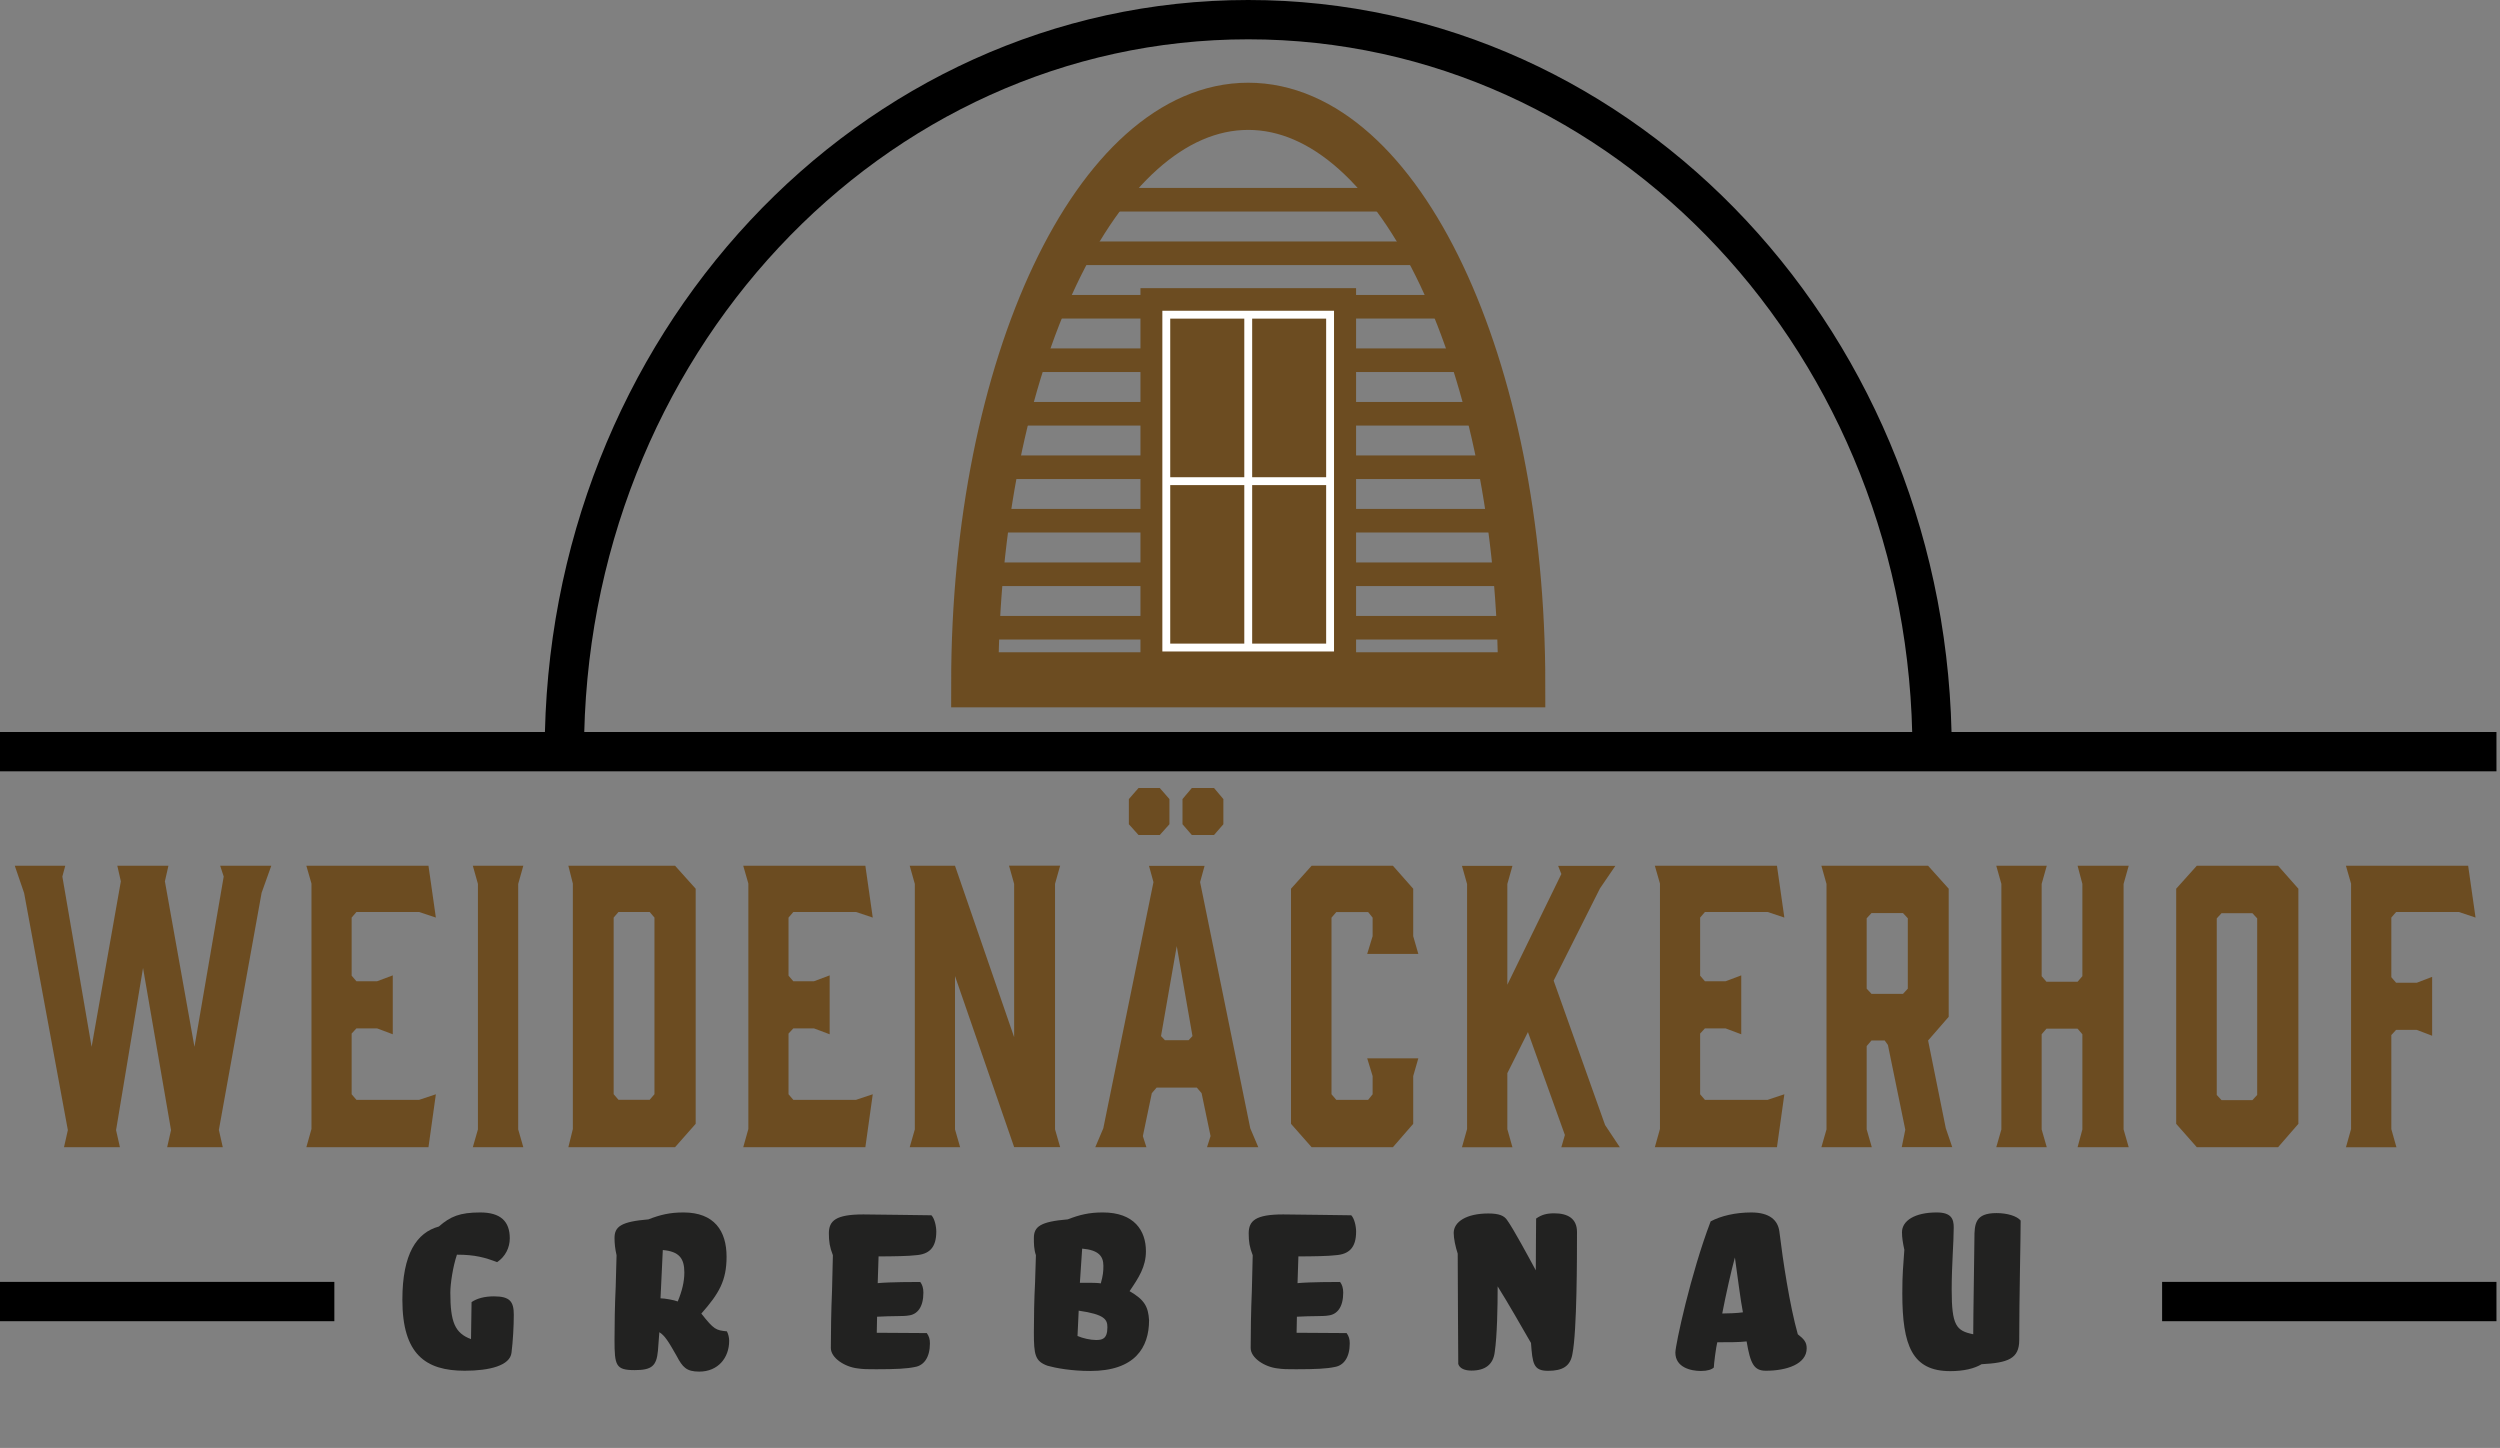 <?xml version="1.0" encoding="UTF-8"?><svg id="a" xmlns="http://www.w3.org/2000/svg" viewBox="0 0 317.93 184.14"><rect x="0" y="0" width="317.93" height="184.14" fill="#808080" stroke="none"/><g><path d="M59.97,165.59c.69-.47,1.64-.73,2.85-.73,2.05,0,2.52,.69,2.52,2.34,0,1.46-.11,3.4-.29,4.82-.18,1.64-2.78,2.3-5.95,2.3-4.97,0-7.93-2.08-7.93-9.02,0-5.88,1.83-8.55,4.64-9.32,1.46-1.28,2.67-1.79,5.26-1.79s3.76,1.13,3.76,3.29c0,1.21-.58,2.34-1.61,3.03-1.53-.58-2.78-.95-5.11-.95-.51,1.5-.84,3.69-.84,4.82,0,3.76,.58,5.15,2.63,5.92l.07-4.71Z" fill="#222221"/><path d="M89.19,167.05c1.61,2.05,1.86,2.12,3.25,2.26,.18,.33,.29,.8,.29,1.21,0,2.16-1.42,3.91-3.8,3.91-1.64,0-2.12-.55-2.89-2.01-.99-1.75-1.5-2.59-2.19-3l-.18,2.37c-.18,1.94-.8,2.45-2.96,2.45-2.41,0-2.56-.58-2.56-3.87,0-1.86,.04-4.49,.15-6.72,.04-1.31,.07-2.67,.11-4.02-.18-.77-.26-1.5-.26-2.19,0-1.46,.84-2.08,4.31-2.37,1.5-.58,2.7-.88,4.46-.88,3.91,0,5.48,2.34,5.48,5.63,0,3.03-.95,4.68-3.21,7.23Zm-5.19-1.94c.51,0,1.75,.22,2.19,.4,.55-1.32,.84-2.52,.84-3.69,0-1.79-.66-2.67-2.74-2.85l-.29,6.14Z" fill="#222221"/><path d="M116.36,173.84c-1.02,.22-2.41,.29-4.93,.29-1.02,0-1.68,0-2.37-.11-1.61-.18-3.4-1.32-3.4-2.59,0-1.83,.04-4.79,.15-7.27,.04-1.46,.07-2.96,.11-4.53-.4-1.02-.51-1.72-.51-2.78,0-1.61,.88-2.41,4.38-2.41,1.97,0,7.38,.11,8.66,.11,.4,.4,.62,1.39,.62,2.08,0,2.05-.91,2.89-2.63,3-.77,.11-3,.15-4.71,.15l-.11,3.4c1.57-.15,4.9-.15,5.41-.15,.26,.33,.4,.8,.4,1.35,0,1.86-.77,2.81-1.94,2.92-.51,.11-2.08,.04-3.95,.15l-.04,2.04,6.36,.04c.29,.4,.4,.77,.4,1.31,0,1.79-.77,2.81-1.9,3Z" fill="#222221"/><path d="M146.13,167.89c0,3.47-1.79,6.46-7.49,6.46-2.37,0-4.38-.37-5.41-.66-1.61-.58-1.75-1.39-1.75-4.27,0-1.86,.04-4.24,.15-6.28,.04-1.13,.07-2.3,.11-3.51-.26-.77-.26-1.5-.26-2.19,0-1.46,.84-2.08,4.31-2.37,1.5-.58,2.7-.88,4.46-.88,3.98,0,5.48,2.3,5.48,4.93,0,1.97-.91,3.36-2.08,5.08,1.9,1.1,2.37,1.97,2.48,3.69Zm-9.1,2.01c.66,.29,1.64,.51,2.34,.51,.73,0,1.46-.07,1.46-1.61,0-.99-.33-1.64-3.65-2.12l-.15,3.21Zm.29-6.76c.44,0,2.08-.04,2.67,.07,.29-1.02,.33-1.54,.33-2.23,0-1.24-.62-2.01-2.7-2.19l-.29,4.35Z" fill="#222221"/><path d="M169.75,173.84c-1.02,.22-2.41,.29-4.93,.29-1.02,0-1.68,0-2.37-.11-1.61-.18-3.4-1.32-3.4-2.59,0-1.83,.04-4.79,.15-7.27,.04-1.46,.07-2.96,.11-4.53-.4-1.02-.51-1.72-.51-2.78,0-1.61,.88-2.41,4.38-2.41,1.97,0,7.38,.11,8.66,.11,.4,.4,.62,1.39,.62,2.08,0,2.05-.91,2.89-2.63,3-.77,.11-3,.15-4.71,.15l-.11,3.4c1.57-.15,4.89-.15,5.41-.15,.26,.33,.4,.8,.4,1.35,0,1.86-.77,2.81-1.94,2.92-.51,.11-2.08,.04-3.95,.15l-.04,2.04,6.36,.04c.29,.4,.4,.77,.4,1.31,0,1.79-.77,2.81-1.9,3Z" fill="#222221"/><path d="M195.36,154.96c.69-.48,1.32-.66,2.3-.66,1.75,0,2.89,.69,2.89,2.38,0,3.14,0,12.57-.58,15.49-.26,1.57-1.24,2.16-3.11,2.16s-1.97-.95-2.16-3.54c-1.42-2.45-2.78-4.86-4.24-7.2,0,2.63-.07,6.32-.37,8.33-.18,1.57-1.17,2.38-2.96,2.38-.84,0-1.5-.26-1.68-.84,0-2.48-.07-9.06-.07-14.03-.29-.88-.51-1.94-.51-2.63,0-1.42,1.61-2.48,4.42-2.48,1.35,0,2.01,.29,2.37,.84,.8,1.1,2.74,4.71,3.65,6.39,0-2.19,.04-5.63,.04-6.58Z" fill="#222221"/><path d="M217.56,155.32c1.28-.69,3.14-1.13,5.15-1.13,2.34,0,3.4,.99,3.58,2.45,.44,3.65,1.31,9.39,2.34,13.04,.8,.62,1.13,1.02,1.13,1.79,0,2.01-2.56,2.85-5.19,2.85-1.53,0-1.97-.91-2.45-3.73-.88,.11-2.26,.11-3.73,.11-.15,.55-.44,2.81-.44,3.21-.26,.25-.8,.44-1.64,.44-1.32,0-3.25-.47-3.25-2.34,0-.95,1.94-10.01,4.49-16.69Zm3.07,4.6c-.44,1.57-1.17,4.82-1.61,7.12,.55,0,1.97-.04,2.63-.15-.29-1.42-.73-4.97-1.02-6.98Z" fill="#222221"/><path d="M242.17,158.9c-.18-.84-.29-1.5-.29-2.19,0-1.46,1.61-2.52,4.42-2.52,1.86,0,2.16,.84,2.16,1.9,0,1.9-.26,4.75-.26,7.93,0,4.57,.58,5.22,2.74,5.66,0-2.34,.15-10.89,.15-12.16,0-1.9,.11-3.25,2.81-3.25,1.35,0,2.59,.37,3.07,.95,0,2.52-.18,9.68-.18,15.2,0,2.37-1.42,2.89-4.79,3.07-.91,.55-2.26,.88-3.98,.88-4.82,0-6.1-3.21-6.1-9.86,0-2.56,.11-3.4,.26-5.59Z" fill="#222221"/></g><line y1="95.59" x2="317.48" y2="95.59" fill="none" stroke="#000" stroke-miterlimit="10" stroke-width="5"/><path d="M245.71,95.59c0-51.45-38.9-93.09-86.97-93.09-48.07,0-86.97,41.63-86.97,93.09" fill="none" stroke="#000" stroke-miterlimit="10" stroke-width="5"/><path d="M193.52,86.95H123.96c0-40.55,15.57-73.43,34.78-73.43s34.78,32.88,34.78,73.43Z" fill="none" stroke="#6c4c21" stroke-miterlimit="10" stroke-width="6"/><line x1="274.96" y1="165.52" x2="317.48" y2="165.52" fill="none" stroke="#000" stroke-miterlimit="10" stroke-width="5"/><line y1="165.52" x2="42.52" y2="165.52" fill="none" stroke="#000" stroke-miterlimit="10" stroke-width="5"/><line x1="139.17" y1="25.4" x2="178.31" y2="25.4" fill="#6c4c21" stroke="#6c4c21" stroke-miterlimit="10" stroke-width="3"/><line x1="135.56" y1="32.21" x2="181.92" y2="32.21" fill="#6c4c21" stroke="#6c4c21" stroke-miterlimit="10" stroke-width="3"/><line x1="132.4" y1="39.01" x2="185.08" y2="39.01" fill="#6c4c21" stroke="#6c4c21" stroke-miterlimit="10" stroke-width="3"/><line x1="129.87" y1="45.81" x2="187.61" y2="45.81" fill="#6c4c21" stroke="#6c4c21" stroke-miterlimit="10" stroke-width="3"/><line x1="128.02" y1="52.62" x2="189.47" y2="52.62" fill="#6c4c21" stroke="#6c4c21" stroke-miterlimit="10" stroke-width="3"/><line x1="126.4" y1="59.42" x2="191.09" y2="59.42" fill="#6c4c21" stroke="#6c4c21" stroke-miterlimit="10" stroke-width="3"/><line x1="125.93" y1="66.22" x2="191.55" y2="66.22" fill="#6c4c21" stroke="#6c4c21" stroke-miterlimit="10" stroke-width="3"/><line x1="124.59" y1="73.03" x2="192.89" y2="73.03" fill="#6c4c21" stroke="#6c4c21" stroke-miterlimit="10" stroke-width="3"/><line x1="124.33" y1="79.83" x2="193.15" y2="79.83" fill="#6c4c21" stroke="#6c4c21" stroke-miterlimit="10" stroke-width="3"/><rect x="145.41" y="37.02" width="26.67" height="49.93" fill="#6c4c21" stroke="#6c4c21" stroke-miterlimit="10" stroke-width=".75"/><rect x="148.32" y="40.02" width="20.83" height="42.33" fill="none" stroke="#fff" stroke-miterlimit="10"/><line x1="158.74" y1="40.02" x2="158.74" y2="82.36" fill="none" stroke="#fff" stroke-miterlimit="10"/><line x1="147.99" y1="61.19" x2="169.49" y2="61.19" fill="none" stroke="#fff" stroke-miterlimit="10"/><g><path d="M27.84,143.72l.49,2.17h-7.07l.49-2.17-3.56-20.62-3.43,20.62,.49,2.17h-7.11l.49-2.17-5.56-30.14-1.19-3.48h6.42l-.37,1.37,3.72,21.66,3.72-21.05-.45-1.98h6.5l-.45,1.98,3.76,21.05,3.72-21.66-.45-1.37h6.5l-1.23,3.44-5.44,30.18Z" fill="#6c4c21"/><path d="M38.96,145.89l.65-2.31v-31.22l-.65-2.26h15.53l.94,6.59-2.13-.71h-7.97l-.61,.71v7.39l.61,.71h2.62l2-.75v7.49l-2-.75h-2.62l-.61,.66v7.72l.61,.71h7.97l2.13-.71-.94,6.73h-15.53Z" fill="#6c4c21"/><path d="M66.55,145.89h-6.42l.65-2.26v-31.22l-.65-2.31h6.42l-.65,2.31v31.22l.65,2.26Z" fill="#6c4c21"/><path d="M72.28,110.1h13.57l2.62,2.92v29.9l-2.62,2.97h-13.57l.57-2.31v-31.22l-.57-2.26Zm5.76,29.05l.61,.71h3.97l.61-.71v-22.46l-.61-.71h-3.97l-.61,.71v22.46Z" fill="#6c4c21"/><path d="M94.52,145.89l.65-2.31v-31.22l-.65-2.26h15.53l.94,6.59-2.13-.71h-7.97l-.61,.71v7.39l.61,.71h2.62l2-.75v7.49l-2-.75h-2.62l-.61,.66v7.72l.61,.71h7.97l2.13-.71-.94,6.73h-15.53Z" fill="#6c4c21"/><path d="M122.11,145.89h-6.42l.65-2.26v-31.22l-.65-2.31h5.76l7.52,21.8v-19.5l-.65-2.31h6.5l-.65,2.31v31.22l.65,2.26h-5.85l-7.52-21.75v19.5l.65,2.26Z" fill="#6c4c21"/><path d="M160,145.89h-6.5l.45-1.41-1.14-5.46-.61-.71h-5.11l-.61,.71-1.14,5.46,.45,1.41h-6.5l1.02-2.4,6.38-31.31-.57-2.07h7.07l-.57,2.07,6.38,31.31,1.02,2.4Zm-12.51-45.68l1.23,1.41v3.2l-1.23,1.37h-2.7l-1.23-1.37v-3.2l1.23-1.41h2.7Zm.65,32.07h3.02l.49-.52-2-11.44-2,11.44,.49,.52Zm6.25-32.07l1.19,1.41v3.2l-1.19,1.37h-2.82l-1.19-1.37v-3.2l1.19-1.41h2.82Z" fill="#6c4c21"/><path d="M164.18,142.92v-29.9l2.62-2.92h10.34l2.58,2.92v6.03l.65,2.26h-6.5l.69-2.26v-2.35l-.57-.71h-4.05l-.61,.71v22.46l.61,.71h4.05l.57-.71v-2.31l-.69-2.26h6.5l-.65,2.26v6.07l-2.58,2.97h-10.34l-2.62-2.97Z" fill="#6c4c21"/><path d="M198.56,145.89l.45-1.55-4.7-13.09-2.62,5.23v7.11l.65,2.31h-6.42l.65-2.31v-31.17l-.65-2.31h6.42l-.65,2.31v12.81l6.87-14.08-.41-1.04h7.28l-1.96,2.87-5.89,11.73,6.54,18.36,1.88,2.83h-7.44Z" fill="#6c4c21"/><path d="M210.45,145.89l.65-2.31v-31.22l-.65-2.26h15.53l.94,6.59-2.13-.71h-7.97l-.61,.71v7.39l.61,.71h2.62l2-.75v7.49l-2-.75h-2.62l-.61,.66v7.72l.61,.71h7.97l2.13-.71-.94,6.73h-15.53Z" fill="#6c4c21"/><path d="M231.63,145.89l.65-2.26v-31.22l-.65-2.31h13.57l2.62,2.92v16.29l-2.62,3.01,2.25,11.16,.82,2.4h-6.42l.45-2.21-2.21-10.78-.41-.57h-1.68l-.61,.71v10.6l.65,2.26h-6.42Zm10.38-19.5l.61-.66v-8.95l-.61-.66h-4.01l-.61,.66v8.95l.61,.66h4.01Z" fill="#6c4c21"/><path d="M253.87,110.1h6.42l-.65,2.31v11.73l.61,.71h3.96l.61-.71v-11.73l-.61-2.31h6.5l-.65,2.31v31.22l.65,2.26h-6.5l.61-2.26v-12.1l-.61-.71h-3.96l-.61,.71v12.1l.65,2.26h-6.42l.65-2.26v-31.22l-.65-2.31Z" fill="#6c4c21"/><path d="M292.29,113.02v29.9l-2.58,2.97h-10.34l-2.62-2.97v-29.9l2.62-2.92h10.34l2.58,2.92Zm-5.85,3.11h-3.92l-.61,.66v22.46l.61,.66h3.92l.61-.66v-22.46l-.61-.66Z" fill="#6c4c21"/><path d="M298.35,110.1h15.53l.94,6.59-2.13-.71h-7.97l-.61,.71v7.58l.61,.71h2.62l1.96-.75v7.49l-1.96-.75h-2.62l-.61,.66v11.96l.65,2.31h-6.42l.65-2.31v-31.22l-.65-2.26Z" fill="#6c4c21"/></g><line x1="123.96" y1="85.95" x2="193.52" y2="85.95" fill="none" stroke="#6c4c21" stroke-miterlimit="10" stroke-width="6"/></svg>